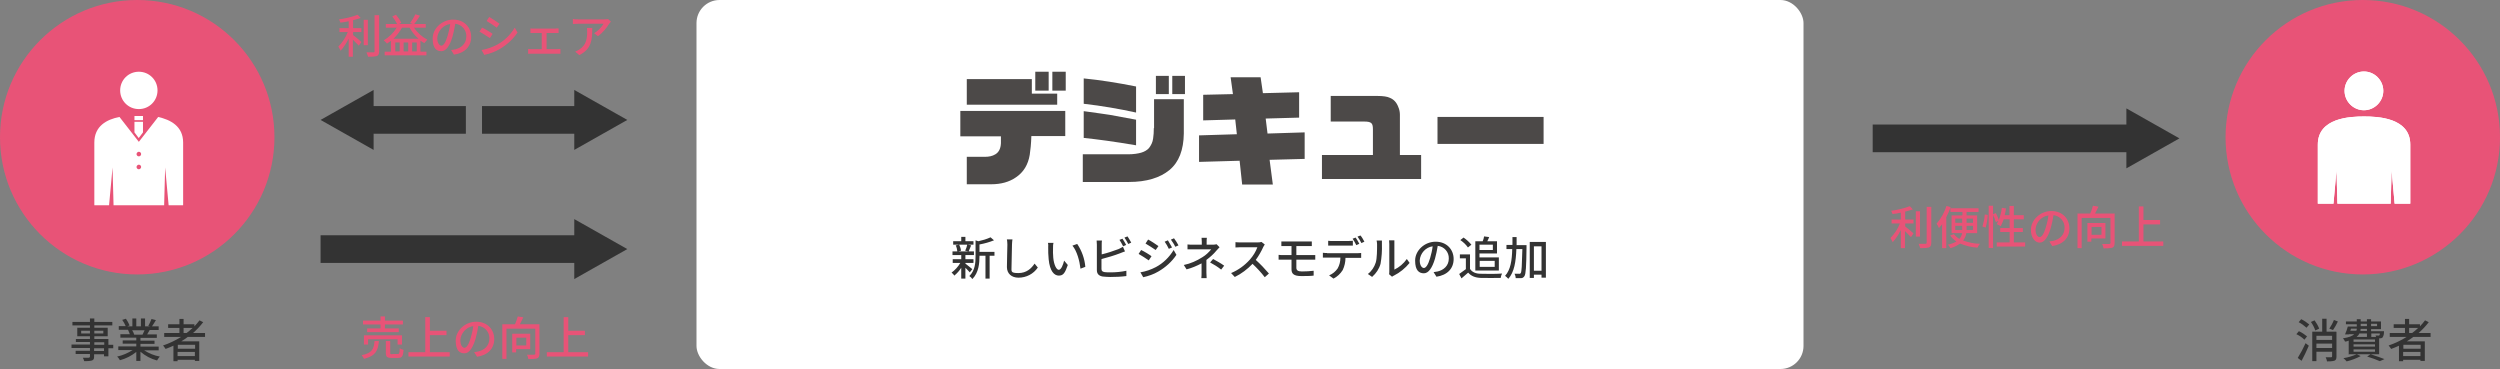 <?xml version="1.0" encoding="UTF-8"?>
<svg xmlns="http://www.w3.org/2000/svg" version="1.1" xmlns:xlink="http://www.w3.org/1999/xlink" viewBox="0 0 1084 160">
  <rect x="0" y="0" width="1084" height="160" fill="#808080" stroke="none"/>
  <defs>
    <style>
      .cls-1 {
        fill: #4c4948;
      }

      .cls-2 {
        fill: #e85377;
      }

      .cls-3 {
        fill: #fff;
      }

      .cls-4 {
        fill: none;
      }

      .cls-5 {
        fill: #333;
      }

      .cls-6 {
        clip-path: url(#clippath);
      }
    </style>
    <clipPath id="clippath">
      <rect class="cls-4" x="40" y="31" width="40" height="58"/>
    </clipPath>
  </defs>
  <!-- Generator: Adobe Illustrator 28.6.0, SVG Export Plug-In . SVG Version: 1.2.0 Build 709)  -->
  <g>
    <g id="_レイヤー_1" data-name="レイヤー_1">
      <g>
        <rect class="cls-3" x="302" width="480" height="160" rx="10" ry="10"/>
        <g>
          <path class="cls-5" d="M419.4,106.1c-.2.9-.5,1.8-.9,2.6l1.4.3h-4.4l1.2-.3c-.1-.9-.4-1.8-.8-2.6h3.6ZM421.6,116.7c-.5-.4-2.3-1.9-3-2.4v-.3h3.5v-1.6h-3.5v-1.8h3.7v-1.6h-2.3c.3-.7.7-1.7,1.1-2.6l-1.4-.3h2.4v-1.5h-3.5v-1.9h-1.8v1.9h-3.5v1.5h2.5l-1.4.3c.4.8.6,1.7.7,2.6h-2.1v1.6h3.8v1.8h-3.7v1.6h3.3c-1,1.7-2.3,3.1-3.8,4.2.5.4.9.8,1.2,1.3,1.2-1,2.2-2.1,3-3.4v4.7h1.8v-4.7c.7.7,1.5,1.5,1.9,2l1.1-1.4ZM431.2,109.2h-6.5v-3.2c2.2-.4,4.3-1,6.3-1.8l-1.5-1.3c-1.7.8-3.5,1.3-5.3,1.7l-1.2-.4v6.9c0,2.8-.2,6.2-2.7,8.6.5.3,1,.8,1.3,1.3,2.8-2.8,3.1-6.9,3.1-9.9v-.2h2.6v9.9h1.8v-9.9h2.1v-1.7ZM436.6,103.7c.1.8.2,1.5.2,2.3,0,1.9-.2,7-.2,9.8s2,4.6,5,4.6c3.4,0,6.5-1.6,8.4-4.4l-1.4-1.7c-1.4,2.1-3.5,4.1-7,4.1s-3-.7-3-2.8.2-7.3.2-9.5c0-.8.1-1.5.2-2.3h-2.5ZM456.8,105.3h-2.4c.1.6.2,1.2.1,1.8,0,1.8,0,3.5.2,5.3.5,5.2,2.4,7.1,4.4,7.1s2.7-1.2,3.9-4.6l-1.6-1.9c-.4,1.8-1.3,4-2.3,4s-2.1-2.1-2.4-5.2c-.1-1.5-.2-3-.1-4.5,0-.7,0-1.4.2-2.1ZM467,105.8l-2,.7c2,2.4,3.1,6.6,3.5,10l2.1-.8c-.3-3.5-1.5-6.9-3.5-9.9ZM488.3,106.2c-.5-.9-1-1.9-1.6-2.7l-1.3.5c.6.9,1.1,1.8,1.6,2.8l1.3-.6ZM477.7,112.3c2.7-.7,5.4-1.5,8-2.5.6-.2,1.4-.6,2.1-.8l-.9-2c-.6.4-1.3.7-1.9,1-2.4.9-4.8,1.7-7.3,2.3v-4.2c0-.6,0-1.2.1-1.8h-2.3c0,.6.1,1.2.1,1.8v11c0,1.7.9,2.5,2.5,2.8,1.1.1,2.2.2,3.3.2,2.3,0,4.7-.1,7-.4v-2.3c-2.3.5-4.6.7-6.9.7-.8,0-1.7,0-2.5-.1-.9-.2-1.4-.4-1.4-1.4v-4.1ZM487.6,103.1c.6.9,1.2,1.8,1.6,2.7l1.3-.6c-.5-.9-1-1.8-1.6-2.7l-1.3.5ZM506.4,104.2l-1.4.6c.7,1,1.3,2,1.8,3.1l1.4-.6c-.6-1.1-1.2-2.1-1.8-3.1ZM509.1,103.3l-1.4.6c.7,1,1.4,2,1.9,3.1l1.4-.6c-.6-1.1-1.2-2.1-1.9-3ZM497.8,103.9l-1.1,1.7c1.2.7,3.4,2.1,4.4,2.8l1.2-1.7c-1-.7-3.2-2.2-4.4-2.8ZM494.5,118.1l1.2,2.1c2.3-.5,4.6-1.3,6.6-2.5,3.1-1.8,5.8-4.2,7.8-7.2l-1.2-2.1c-1.9,3.1-4.5,5.7-7.7,7.4-2.1,1.1-4.4,1.9-6.8,2.3ZM494.8,108.4l-1.1,1.7c1.5.9,3,1.8,4.4,2.8l1.2-1.8c-.9-.7-3.2-2.1-4.5-2.7ZM523.1,112.7c1.6-1.2,3.1-2.5,4.4-4.1.4-.4.9-1,1.3-1.4l-1.3-1.3c-.5.1-.9.2-1.4.2h-2.9v-1.2c0-.6,0-1.2.1-1.8h-2.3c0,.6.1,1.2.1,1.8v1.2h-3.7c-.7,0-1.8,0-2.5-.1v2.1c.6,0,1.8,0,2.5,0h7.8c-1.1,1.3-2.3,2.5-3.8,3.4-2.5,1.6-5.2,2.8-8.1,3.4l1.2,1.9c2.3-.6,4.4-1.5,6.5-2.6,0,1.3,0,2.9,0,4,0,.8,0,1.6-.1,2.4h2.3c0-.6-.1-1.6-.1-2.4v-5.2ZM524.7,113.8c1.7.9,3.3,1.9,4.8,3.1l1.3-1.7c-1.5-1.1-3.2-2-4.8-2.9l-1.3,1.5ZM547,104.9c-.6.2-1.2.2-1.7.2h-7.4c-.7,0-1.5,0-2.2-.1v2.3c.3,0,1.4-.1,2.2-.1h7.3c-.7,1.9-1.8,3.7-3.2,5.3-2.3,2.6-5.1,4.6-8.2,5.9l1.6,1.7c2.9-1.4,5.5-3.4,7.7-5.7,1.9,1.8,3.7,3.7,5.3,5.8l1.8-1.6c-1.8-2.1-3.7-4.1-5.7-5.9,1.3-1.8,2.4-3.7,3.3-5.7.2-.4.4-.7.6-1l-1.3-1ZM562,112.6h6.5c.4,0,1.2,0,1.8,0v-2c-.5,0-1.4,0-1.8,0h-6.4v-3.9h5c.7,0,1.2,0,1.7,0v-2c-.6,0-1.1,0-1.7,0h-9.6c-.7,0-1.3,0-1.9,0v2c.6,0,1.2,0,1.9,0h2.5v3.9h-3.6c-.6,0-1.5,0-2-.1v2.1c.6,0,1.5,0,2,0h3.6v4.2c0,1.8.9,2.9,4.2,2.9,1.9,0,4,0,5.4-.2v-2.1c-1.6.2-3.3.3-5.1.3-1.7,0-2.4-.5-2.4-1.6v-3.6ZM589.4,105.7c-.5-.9-1-1.9-1.6-2.7l-1.3.5c.6.9,1.1,1.8,1.6,2.8l1.3-.6ZM584.6,106.5c.6,0,1.4,0,2,0v-2.1c-.7,0-1.3.1-2,.1h-6.8c-.6,0-1.3,0-1.9-.1v2.1c.5,0,1.3,0,2,0h6.7ZM575.4,109.7c-.6,0-1.2,0-1.8-.1v2.1c.6,0,1.2,0,1.8,0h5.8c0,1.7-.4,3.3-1.2,4.7-.9,1.3-2.2,2.4-3.7,3l1.9,1.4c1.6-.8,3-2.1,4-3.7.8-1.7,1.2-3.5,1.2-5.3h5.1c.5,0,1.2,0,1.7,0v-2.1c-.6,0-1.1.1-1.7.1h-13.1ZM588.7,102.7c.6.9,1.2,1.8,1.6,2.7l1.3-.6c-.5-.9-1-1.9-1.7-2.7l-1.3.5ZM595,120c1.7-1.5,3-3.4,3.6-5.6.5-2.8.7-5.7.6-8.5,0-.5,0-1.1,0-1.6h-2.3c.1.5.2,1.1.2,1.6,0,2.3,0,6.2-.6,8-.6,1.9-1.8,3.7-3.4,4.9l1.9,1.3ZM603.6,120c.2-.2.5-.4.8-.5,2.6-1.3,4.9-3.2,6.8-5.5l-1.2-1.7c-1.4,2-3.3,3.6-5.4,4.6v-11.1c0-.5,0-1.1,0-1.6h-2.3c0,.5.1,1.1.1,1.6v11.8c0,.4,0,.8-.1,1.3l1.3,1.1ZM617.4,116.2c-.8,0-1.8-1-1.8-3.3.2-3.1,2.6-5.7,5.6-6.1-.2,1.7-.6,3.4-1.1,5.1-.9,3.1-1.9,4.3-2.7,4.3ZM622.8,120c4.8-.7,7.5-3.6,7.5-7.7s-3-7.5-7.8-7.5-8.9,3.8-8.9,8.2,1.8,5.5,3.8,5.5,3.6-2.3,4.8-6.3c.5-1.8.9-3.7,1.2-5.6,2.8.3,4.9,2.7,4.8,5.5,0,3.2-2.3,5-4.8,5.6-.6.1-1.2.2-1.8.3l1.2,1.9ZM647.3,106.1v2.3h-5.8v-2.3h5.8ZM648.1,113.1v2.6h-6.5v-2.6h6.5ZM639.7,117.3h10.2v-5.7h-8.4v-1.7h7.6v-5.3h-4.2c.3-.5.5-1.1.8-1.8l-2.2-.3c-.1.7-.3,1.4-.6,2.1h-3.2v12.7ZM638,106.1c-1-1.2-2.1-2.2-3.4-3.1l-1.4,1.1c1.3.9,2.4,1.9,3.3,3.2l1.5-1.2ZM637.4,110.3h-4.4v1.7h2.6v4.7c-.9.7-1.9,1.4-2.9,2.1l1,1.9c1-.9,2-1.7,2.9-2.5,1.3,1.5,3,2.2,5.5,2.3,2.3.1,6.3,0,8.6,0,.1-.7.3-1.3.6-1.9-2.5.2-6.9.2-9.2.1-2.2,0-3.8-.7-4.7-2.1v-6.3ZM657.6,106.2c0-1.1,0-2.2,0-3.4h-1.8c0,1.2,0,2.3,0,3.4h-2.6v1.8h2.5c-.1,4.8-.7,9-3.1,11.6.5.4,1,.8,1.4,1.3,2.6-2.9,3.3-7.5,3.5-12.9h2.6c-.2,7.2-.3,9.8-.7,10.4-.1.2-.4.4-.7.3-.3,0-1.1,0-2,0,.3.6.5,1.2.5,1.9.8,0,1.6,0,2.4,0,.6,0,1.1-.4,1.4-.9.6-.9.8-3.9.9-12.5,0-.2,0-.9,0-.9h-4.4ZM665.1,117.4v-10.6h3.3v10.6h-3.3ZM663.3,104.9v15.6h1.8v-1.4h3.3v1.3h1.9v-15.5h-6.9Z"/>
          <g>
            <g>
              <path class="cls-2" d="M425.2,61.3h-6.7c-3.6,0-6.5,2.9-6.5,6.5v6.7c0,3.6,2.9,6.5,6.5,6.5h6.7c3.6,0,6.5-2.9,6.5-6.5v-6.7c0-3.6-2.9-6.5-6.5-6.5Z"/>
              <path class="cls-2" d="M474.7,57.4c0-14.2-10.4-23-23.3-23.3h0s-5.7,0-5.7,0c-3.6,0-6.5,2.9-6.5,6.5v6.6c0,3.6,2.9,6.5,6.5,6.5h7.7c2.1,0,3.8,1.7,3.8,3.8s-1.7,3.8-3.8,3.8h-7.8c-3.5,0-6.4,2.9-6.4,6.5v6.5c0,3.6,2.9,6.5,6.5,6.5h6.7c12.4-.7,22.3-9.5,22.3-23.3Z"/>
              <path class="cls-2" d="M425.2,34h-6.7c-3.6,0-6.5,2.9-6.5,6.5v6.7c0,3.6,2.9,6.5,6.5,6.5h6.7c3.6,0,6.5-2.9,6.5-6.5v-6.7c0-3.6-2.9-6.5-6.5-6.5Z"/>
            </g>
            <g>
              <path class="cls-5" d="M511.7,40.5c0-1-.8-1.8-1.8-1.8h-15.4c-1,0-1.8.8-1.8,1.8v4.1c0,1,.8,1.8,1.8,1.8h15.4c1,0,1.8-.8,1.8-1.8v-4.1Z"/>
              <path class="cls-5" d="M552.2,40.5c0-1-.8-1.8-1.8-1.8h-12.4c-1,0-1.8.8-1.8,1.8v4.1c0,1,.8,1.8,1.8,1.8h12.4c1,0,1.8-.8,1.8-1.8v-4.1Z"/>
              <path class="cls-5" d="M552.2,52.7c0-1-.8-1.8-1.8-1.8h-12.4c-1,0-1.8.8-1.8,1.8v4.1c0,1,.8,1.8,1.8,1.8,0,0,0,0,0,0h12.4c1,0,1.8-.8,1.8-1.8h0s0-4.1,0-4.1Z"/>
              <path class="cls-5" d="M622,59.6c0,1,.8,1.8,1.8,1.8h15.7c1,0,1.8-.8,1.8-1.8v-4.1c0-1-.8-1.8-1.8-1.8h-15.7c-1,0-1.8.8-1.8,1.8v4.1Z"/>
              <path class="cls-5" d="M559.8,64.2c0,1.1-.6,2.1-1.6,2.6l-7.7,4.2c-.8.4-1.1,1.3-.7,2.1,0,0,0,.1.1.2l2.4,3.4c.6.8,1.7,1,2.6.5l10.9-6.5c.9-.6,1.5-1.6,1.5-2.7v-15.8c0-1-.8-1.8-1.8-1.8h-4.1c-1,0-1.8.8-1.8,1.8v11.8h0Z"/>
              <path class="cls-5" d="M610.1,40.4c0-1-.8-1.8-1.8-1.8h-4.1c-1,0-1.8.8-1.8,1.8v3.9c0,1-.8,1.8-1.8,1.8h-6.6c-1,0-1.8-.8-1.8-1.8v-3.9c0-1-.8-1.8-1.8-1.8h-4.1c-1,0-1.8.8-1.8,1.8v3.9c0,1-.8,1.8-1.8,1.8h-2.8c-1,0-1.8.8-1.8,1.8v4.1c0,1,.8,1.8,1.8,1.8h2.8c1,0,1.8.8,1.8,1.8v5.2c0,1,.8,1.8,1.8,1.8h4.1c1,0,1.8-.8,1.8-1.8v-5.2c0-1,.8-1.8,1.8-1.8h6.6c1,0,1.8.8,1.8,1.8v8.7c0,1.1-.6,2.1-1.6,2.6l-7.7,4.2c-.8.4-1.1,1.3-.6,2.1,0,0,0,.1.1.2l2.4,3.4c.6.8,1.7,1,2.6.5l10.9-6.5c.9-.6,1.5-1.6,1.5-2.7v-12.6c0-1,.8-1.8,1.8-1.8h3.4c1,0,1.8-.8,1.8-1.8v-4.1c0-1-.8-1.8-1.8-1.8h-3.4c-1,0-1.8-.8-1.8-1.8v-3.9Z"/>
              <path class="cls-5" d="M665.2,38.7c-1,0-1.8,0-1.8,0s0,0,0,0h-11.8c-1,0-1.8,0-1.8,0s-.8,0-1.8,0h-4.5c-1,0-1.8.8-1.8,1.8v4.1c0,1,.8,1.8,1.8,1.8h15.7c1,0,2.4,0,3.2,0,.9.1,1.5.9,1.4,1.8v15.9c0,1.1-.6,2.1-1.6,2.6l-7.7,4.2c-.8.4-1,1.3-.6,2.1,0,0,0,.1.1.2l2.4,3.4c.6.8,1.7,1,2.6.5l10.9-6.5c.9-.6,1.5-1.6,1.5-2.7v-27.7c0-1-.8-1.8-1.8-1.8,0,0,0,0,0,0h-4.6Z"/>
              <path class="cls-5" d="M488.6,56.8c0,1,.8,1.8,1.8,1.8h10c1,0,1.8.8,1.8,1.8v3.9c0,1.1-.6,2-1.5,2.6l-7.7,4.2c-.8.4-1.1,1.3-.7,2.1,0,0,0,.1.1.2l2.4,3.4c.6.8,1.7,1,2.6.5l10.9-6.5c.9-.6,1.5-1.6,1.5-2.7v-7.8c0-1,.8-1.8,1.8-1.8h8.6c1,0,1.8-.8,1.8-1.8v-4.1c0-1-.8-1.8-1.8-1.8h-29.9c-1,0-1.8.8-1.8,1.8v4.1Z"/>
              <path class="cls-5" d="M519,40.5c0-1-.8-1.8-1.8-1.8h-1c-1,0-1.8.8-1.8,1.8v4.1c0,1,.8,1.8,1.8,1.8h1c1,0,1.8-.8,1.8-1.8v-4.1Z"/>
              <path class="cls-5" d="M522.2,44.6c0,1,.8,1.8,1.8,1.8,0,0,0,0,0,0h1c1,0,1.8-.8,1.8-1.8h0v-4.1c0-1-.8-1.8-1.8-1.8h-1c-1,0-1.8.8-1.8,1.8v4.1Z"/>
              <path class="cls-5" d="M560.3,40.5c0-1-.8-1.8-1.8-1.8h-1c-1,0-1.8.8-1.8,1.8v4.1c0,1,.8,1.8,1.8,1.8h1c1,0,1.8-.8,1.8-1.8v-4.1Z"/>
              <path class="cls-5" d="M563.5,44.6c0,1,.8,1.8,1.8,1.8h1c1,0,1.8-.8,1.8-1.8v-4.1c0-1-.8-1.8-1.8-1.8h-1c-1,0-1.8.8-1.8,1.8v4.1Z"/>
            </g>
          </g>
        </g>
        <g>
          <path class="cls-5" d="M922,66h-110v-12h110v-7l23,13-23,13v-7Z"/>
          <path class="cls-2" d="M825.9,91.8c1.2-.3,2.3-.6,3.5-1l-1.3-1.4c-2.6,1-5.4,1.6-8.1,2,.3.5.4.9.6,1.4,1.2-.1,2.4-.3,3.6-.6v3h-4v1.7h3.6c-.9,2.3-2.3,4.5-4.1,6.3.4.6.7,1.2,1,1.8,1.4-1.6,2.6-3.4,3.5-5.3v7.9h1.8v-7.4c.9.9,2,2,2.6,2.6l1.1-1.6c-.5-.5-2.6-2.3-3.6-3v-1.3h3.6v-1.7h-3.6v-3.4ZM832.5,91.6h-1.8v11h1.8v-11ZM835.4,89.6v15.6c0,.4-.1.5-.5.5-.4,0-1.7,0-3,0,.3.6.5,1.3.7,1.9,1.3,0,2.5,0,3.8-.3.7-.3,1-.9,1-2v-15.6h-1.9ZM844,89.3c-.9,2.8-2.4,5.5-4.3,7.7.4.6.8,1.2,1,1.9.5-.6,1-1.1,1.4-1.7v10.4h1.8v-13.4c.7-1.4,1.4-2.9,1.9-4.4l-1.8-.5ZM847.8,99.7v-1.8h3v.9c0,.3,0,.6,0,.9h-3ZM847.8,94.8h3v1.8h-3v-1.8ZM855.5,94.8v1.8h-2.8v-1.8h2.8ZM855.5,99.7h-2.8c0-.3,0-.6,0-.9v-.9h2.8v1.8ZM857.3,101.1v-7.7h-4.6v-1.5h5.2v-1.6h-12.2v1.6h5.2v1.5h-4.7v7.7h4.6c-.2.9-.6,1.8-1.2,2.5-.9-.5-1.7-1.2-2.4-2.1l-1.6.6c.7,1,1.6,1.9,2.7,2.6-1.2.7-2.4,1.1-3.7,1.4.5.4.8,1,1.1,1.5,1.5-.4,2.9-1.1,4.2-2,2.4,1,4.9,1.6,7.5,1.8.3-.6.7-1.2,1.1-1.7-2.5,0-5-.6-7.3-1.4.7-.9,1.2-2,1.4-3.2h4.8ZM861,98.6c.5-1.8.8-3.6.9-5.4l-1.3-.2c-.1,1.8-.5,3.5-1,5.2l1.4.5ZM873.2,105.1v-4.5h3.9v-1.7h-3.9v-3.8h4.3v-1.8h-4.3v-4h-1.9v4h-2.1c.3-1,.5-1.9.6-2.9l-1.8-.3c-.2,1.8-.7,3.6-1.3,5.3-.3-1-.8-2-1.3-3l-1.2.5v-3.7h-1.9v18.3h1.9v-14.3c.5,1,.9,2.1,1.2,3.1l1.1-.5c-.2.5-.5.9-.7,1.4.6.2,1.1.5,1.7.9.5-.9.9-1.9,1.3-3h2.6v3.8h-4.1v1.7h4.1v4.5h-5.6v1.8h12.3v-1.8h-4.8ZM884.4,102.8c-.8,0-1.8-1-1.8-3.3.2-3.1,2.6-5.7,5.6-6.1-.2,1.7-.6,3.4-1.1,5.1-.9,3.1-1.9,4.3-2.7,4.3ZM889.8,106.7c4.8-.7,7.5-3.6,7.5-7.7s-3-7.5-7.8-7.5-8.9,3.8-8.9,8.2c0,3.3,1.8,5.5,3.8,5.5s3.6-2.3,4.8-6.3c.5-1.8.9-3.7,1.2-5.6,2.8.3,4.9,2.7,4.8,5.5,0,3.2-2.3,5-4.8,5.6-.6.1-1.2.2-1.8.3l1.2,1.9ZM911.2,98.4v3.4h-4.3v-3.4h4.3ZM912.9,103.4v-6.7h-7.8v8.1h1.7v-1.4h6.1ZM917.1,92.6h-8.7c.5-.9,1-2,1.5-3l-2.4-.4c-.3,1.2-.7,2.3-1.2,3.4h-5.5v15h1.8v-13.1h12.5v10.8c0,.3-.1.4-.5.5-.4,0-1.8,0-3.1,0,.3.6.5,1.2.6,1.9,1.3,0,2.6,0,3.8-.3.7-.3,1-.9,1-2v-12.7ZM929.4,104.7v-7.4h7.2v-1.9h-7.2v-5.9h-2v15.2h-7.3v1.9h17.9v-1.9h-8.6Z"/>
        </g>
        <g>
          <path class="cls-2" d="M152.9,8.8c1.2-.3,2.3-.6,3.5-1l-1.3-1.4c-2.6,1-5.4,1.6-8.1,2,.3.5.4.9.6,1.4,1.2-.1,2.4-.3,3.6-.6v3h-4v1.7h3.6c-.9,2.3-2.3,4.5-4.1,6.3.4.6.7,1.2,1,1.8,1.4-1.6,2.6-3.4,3.5-5.3v7.9h1.8v-7.4c.9.9,2,2,2.6,2.6l1.1-1.6c-.5-.5-2.6-2.3-3.6-3v-1.3h3.6v-1.7h-3.6v-3.4ZM159.5,8.6h-1.8v11h1.8v-11ZM162.4,6.6v15.6c0,.4-.1.5-.5.5-.4,0-1.7,0-3,0,.3.6.5,1.3.7,1.9,1.3,0,2.5,0,3.8-.3.7-.3,1-.9,1-2V6.6h-1.9ZM170.6,16.8c1.5-1.4,2.7-3,3.7-4.8h3.3c1,1.8,2.3,3.5,3.9,4.8h-10.9ZM178.7,22.3v-3.9h2v3.9h-2ZM173.3,22.3h-1.9v-3.9h1.9v3.9ZM177,22.3h-2v-3.9h2v3.9ZM184.6,12v-1.6h-5c.9-1.1,1.7-2.3,2.5-3.6l-2-.6c-.6,1.3-1.4,2.6-2.3,3.8l1.1.4h-5.9l1-.5c-.6-1.3-1.4-2.4-2.3-3.5l-1.6.7c.8,1,1.5,2.2,2.1,3.3h-4.9v1.6h4.7c-1.4,2.3-3.3,4.1-5.6,5.5.5.4,1,.9,1.4,1.4.6-.4,1.1-.8,1.7-1.2v4.7h-2.7v1.6h18.1v-1.6h-2.6v-4.8c.5.4,1.1.8,1.7,1.1.4-.5.8-1,1.3-1.5-2.3-1.2-4.3-3-5.8-5.2h5ZM191.4,19.8c-.8,0-1.8-1-1.8-3.3.2-3.1,2.6-5.7,5.6-6.1-.2,1.7-.6,3.4-1.1,5.1-.9,3.1-1.9,4.3-2.7,4.3ZM196.8,23.7c4.8-.7,7.5-3.6,7.5-7.7s-3-7.5-7.8-7.5-8.9,3.8-8.9,8.2,1.8,5.5,3.8,5.5,3.6-2.3,4.8-6.3c.5-1.8.9-3.7,1.2-5.6,2.8.3,4.9,2.7,4.8,5.5,0,3.2-2.3,5-4.8,5.6-.6.1-1.2.2-1.8.3l1.2,1.9ZM212.1,7.4l-1.1,1.7c1.2.7,3.4,2.1,4.4,2.9l1.2-1.7c-.9-.7-3.2-2.2-4.4-2.9ZM208.8,21.7l1.2,2.1c2.3-.5,4.6-1.3,6.6-2.5,3.1-1.8,5.8-4.2,7.8-7.2l-1.2-2.1c-1.9,3.1-4.5,5.7-7.7,7.4-2.1,1.1-4.4,1.9-6.8,2.3ZM209,12l-1.1,1.7c1.5.9,3,1.8,4.5,2.8l1.2-1.8c-.9-.7-3.2-2.1-4.5-2.7ZM237,21.3v-7h3.7c.5,0,1,0,1.5,0v-2c-.5,0-1,0-1.5.1h-9.2c-.5,0-1,0-1.5-.1v2c.4,0,1.1,0,1.5,0h3.4v7h-4.4c-.5,0-1,0-1.5-.1v2.1c.5,0,1.1,0,1.5,0h11.1c.3,0,1,0,1.4,0v-2.1c-.5,0-.9.1-1.4.1h-4.6ZM254.5,12.1c0,.5.1,1.1.1,1.6,0,3.3-.5,5.8-3.3,7.7-.6.4-1.2.7-1.9,1l1.8,1.5c5.3-2.7,5.6-6.5,5.6-11.8h-2.3ZM263.6,8.3c-.6,0-1.1.1-1.7.1h-11.2c-.8,0-1.6,0-2.3-.2v2.2c.9,0,1.6-.1,2.3-.1h11c-1,1.7-2.4,3.1-4.1,4.1l1.7,1.3c2-1.5,3.6-3.4,4.9-5.5.2-.2.5-.6.7-.8l-1.3-1.2Z"/>
          <g>
            <path class="cls-5" d="M139,52l23-13v26l-23-13ZM162,58v-12h40v12h-40Z"/>
            <path class="cls-5" d="M272,52l-23-13v26l23-13ZM249,58v-12h-40v12h40Z"/>
          </g>
        </g>
        <g>
          <path class="cls-2" d="M165,142.4h-5.8v1.6h13.7v-1.6h-6v-1.7h7.8v-1.7h-7.8v-1.8h-1.9v1.8h-7.6v1.7h7.6v1.7ZM174.3,149.4v-4h-16.5v4h1.8v-2.3h12.8v2.3h1.9ZM162.4,147.9c-.3,3.3-.9,5.2-5.6,6.1.4.5.8,1,1,1.6,5.2-1.3,6.1-3.7,6.5-7.7h-1.9ZM170.1,153.6c-.8,0-.9,0-.9-.7v-5h-1.9v5c0,1.8.5,2.3,2.5,2.3h2.8c1.7,0,2.2-.7,2.4-3.5-.6-.1-1.2-.4-1.7-.7,0,2.2-.2,2.5-.9,2.5h-2.3ZM186.4,152.7v-7.4h7.2v-1.9h-7.2v-5.9h-2v15.2h-7.3v1.9h17.9v-1.9h-8.6ZM201.4,150.8c-.8,0-1.8-1-1.8-3.3.2-3.1,2.6-5.7,5.6-6.1-.2,1.7-.6,3.4-1.1,5.1-.9,3.1-1.9,4.3-2.7,4.3ZM206.8,154.7c4.8-.7,7.5-3.6,7.5-7.7s-3-7.5-7.8-7.5-8.9,3.8-8.9,8.2,1.8,5.5,3.8,5.5c2,0,3.6-2.3,4.8-6.3.5-1.8.9-3.7,1.2-5.6,2.8.3,4.9,2.7,4.8,5.5,0,3.2-2.3,5-4.8,5.6-.6.1-1.2.2-1.8.3l1.2,1.9ZM228.2,146.4v3.4h-4.3v-3.4h4.3ZM229.9,151.4v-6.7h-7.8v8.1h1.7v-1.4h6.1ZM234.1,140.6h-8.7c.5-.9,1-2,1.5-3l-2.4-.4c-.3,1.2-.7,2.3-1.2,3.4h-5.5v15h1.8v-13.1h12.5v10.8c0,.3-.1.4-.5.5-.4,0-1.8,0-3.1,0,.3.6.5,1.2.6,1.9,1.3,0,2.6,0,3.8-.3.7-.3,1-.9,1-2v-12.7ZM246.4,152.7v-7.4h7.2v-1.9h-7.2v-5.9h-2v15.2h-7.3v1.9h17.9v-1.9h-8.6Z"/>
          <path class="cls-5" d="M249,114h-110v-12h110v-7l23,13-23,13v-7Z"/>
        </g>
        <g>
          <path class="cls-5" d="M1012,138.7c-.5,1.3-1.2,2.6-2,3.8l1.6.6c.8-1.2,1.5-2.4,2.1-3.7l-1.8-.7ZM998,156.4c1-1.9,2.2-4.3,3.1-6.5l-1.4-1.1c-1,2.2-2.1,4.3-3.4,6.4l1.6,1.2ZM1000.4,145.9c-1.1-.9-2.3-1.7-3.6-2.3l-1.1,1.3c1.3.6,2.5,1.4,3.5,2.4l1.1-1.4ZM996.7,139.7c1.2.6,2.4,1.5,3.4,2.4l1.2-1.4c-1.1-.9-2.2-1.7-3.5-2.3l-1.1,1.3ZM1005.6,142.5c-.5-1.3-1.2-2.5-2-3.6l-1.6.7c.8,1.1,1.5,2.4,1.9,3.7l1.7-.8ZM1004.4,150.9v-1.9h6.8v1.9h-6.8ZM1011.2,145.6v1.8h-6.8v-1.8h6.8ZM1013,143.8h-4.2v-5.6h-1.9v5.6h-4.3v12.8h1.8v-4.1h6.8v2c0,.3-.1.4-.4.4s-1.4,0-2.4,0c.3.6.5,1.2.6,1.8,1.1,0,2.1,0,3.2-.3.7-.3.9-.8.9-1.8v-10.6ZM1019.4,142.5h2.5c0,.3,0,.6-.2.9h-2.6l.3-.9ZM1023.6,140.4h2.7v1h-2.7v-1ZM1030.7,140.4v1h-2.6v-1h2.6ZM1026.3,143.5h-2.8c0-.3,0-.6.1-.9h2.7v.9ZM1031.9,144.6c0,.3,0,.5-.2.8-.1.1-.3.2-.4.1-.2,0-.7,0-1.3,0,.1.2.2.4.3.6h-2.1v-1.5h3.8ZM1029.8,148.2h-9.3v-1h9.3v1ZM1029.8,150.3h-9.3v-1h9.3v1ZM1029.8,152.5h-9.3v-1h9.3v1ZM1026.3,144.6v1.5h-4.5c.5-.4,1-.9,1.2-1.5h3.2ZM1018.6,153.6h13v-6.9c.2,0,.3,0,.4,0,.4,0,.8-.1,1.1-.4.4-.7.6-1.4.6-2.2,0-.2,0-.5,0-.5h-5.6v-.9h4.3v-3.3h-4.3v-1h-1.8v1h-2.7v-1h-1.7v1h-4.7v1.2h4.7v1h-3.9c-.3,1.2-.7,2.3-1.2,3.4h1.7c0,.1,0-.1,0-.1h2.3c-.8.8-2.3,1.4-4.9,1.8.4.4.7.9.9,1.4.6,0,1.1-.2,1.6-.4v6.1ZM1021.9,153.6c-1.9.8-3.8,1.4-5.8,1.7.5.4,1,.9,1.4,1.4,2.1-.5,4.2-1.3,6.1-2.3l-1.7-.8ZM1026.4,154.6c1.9.6,3.7,1.2,5.5,2l2-.9c-1.4-.6-3.9-1.4-6-2.1l-1.5,1ZM1044.6,144.4v-2.2h3.9c-.8.8-1.7,1.5-2.6,2.2h-1.3ZM1049.6,151.2h-7.5v-1.7h7.5v1.7ZM1042,154.4v-1.8h7.5v1.8h-7.5ZM1053.9,146.1v-1.7h-5.2c1.6-1.4,3.1-3,4.4-4.7l-1.6-.8c-.7.9-1.4,1.8-2.2,2.6v-.9h-4.7v-2.3h-1.8v2.3h-4.9v1.6h4.9v2.2h-6.6v1.7h7.3c-2.4,1.5-5.1,2.8-7.8,3.7.4.5.8,1,1.1,1.5,1.1-.4,2.3-.9,3.4-1.4v6.7h1.8v-.6h7.5v.5h1.9v-8.5h-7.8c1-.6,1.9-1.2,2.8-1.9h7.3Z"/>
          <circle class="cls-2" cx="1024.5" cy="59.5" r="59.5"/>
          <g>
            <g>
              <path class="cls-3" d="M1025,47.8c4.6,0,8.4-3.8,8.4-8.4s-3.8-8.4-8.4-8.4-8.4,3.8-8.4,8.4h0c0,4.6,3.8,8.4,8.4,8.4Z"/>
              <path class="cls-3" d="M1025,50.5c-6,0-20,.6-20,12.2v25.6h6.8l1.3-14.4.4,14.4h23.1l.4-14.4,1.3,14.4h6.8v-25.6c0-11.6-14-12.2-20-12.2Z"/>
            </g>
            <path class="cls-3" d="M1025,47.8c4.6,0,8.4-3.8,8.4-8.4s-3.8-8.4-8.4-8.4-8.4,3.8-8.4,8.4h0c0,4.6,3.8,8.4,8.4,8.4Z"/>
            <path class="cls-3" d="M1025,50.5c-6,0-20,.6-20,12.2v25.6h6.8l1.3-14.4.4,14.4h23.1l.4-14.4,1.3,14.4h6.8v-25.6c0-11.6-14-12.2-20-12.2Z"/>
          </g>
        </g>
        <g>
          <path class="cls-5" d="M45.1,152.2h-4.3v-1.2h4.3v1.2ZM40.9,148.4h4.3v1.1h-4.3v-1.1ZM35.2,144.6v-1.2h3.8v1.2h-3.8ZM44.8,143.4v1.2h-3.9v-1.2h3.9ZM49.1,149.5h-2.1v-2.5h-6.1v-1.2h5.8v-3.7h-5.8v-1h7.8v-1.5h-7.8v-1.5h-1.9v1.5h-7.6v1.5h7.6v1h-5.5v3.7h5.5v1.2h-6.1v1.3h6.1v1.1h-8v1.5h8v1.2h-6.2v1.4h6.2v1.1c0,.3-.1.4-.5.5-.3,0-1.5,0-2.6,0,.3.5.5,1,.6,1.5,1.1,0,2.3,0,3.4-.3.7-.3.9-.7.9-1.7v-1h4.3v.9h1.9v-3.5h2.1v-1.5ZM62.7,143.2c-.3.6-.6,1.3-.9,1.9h-4.2.6c-.2-.7-.5-1.3-.9-1.9h5.4ZM68.8,151.9v-1.6h-7.9v-1.2h6.1v-1.4h-6.1v-1.2h7.1v-1.5h-4.2c.3-.6.7-1.2,1.1-1.9h3.9v-1.6h-2.9c.6-.9,1.2-1.8,1.7-2.7l-1.9-.5c-.4,1-.8,2-1.4,3l.8.2h-2.2v-3.4h-1.8v3.4h-2v-3.4h-1.7v3.4h-2.2l1-.4c-.4-1-1-2-1.6-2.9l-1.6.5c.6.8,1.1,1.8,1.5,2.7h-3v1.6h4.5-.5c.3.7.6,1.3.8,1.9h-4.1v1.5h6.9v1.2h-5.9v1.4h5.9v1.2h-7.8v1.6h6.2c-2.1,1.3-4.3,2.3-6.7,2.8.5.5.9,1,1.2,1.6,2.6-.7,5-1.9,7.1-3.6v3.9h1.8v-4c2.1,1.8,4.5,3.1,7.2,3.8.3-.6.8-1.2,1.2-1.7-2.4-.4-4.7-1.4-6.8-2.7h6.3ZM79.6,144.4v-2.2h3.9c-.8.8-1.7,1.5-2.6,2.2h-1.3ZM84.6,151.2h-7.5v-1.7h7.5v1.7ZM77,154.4v-1.8h7.5v1.8h-7.5ZM88.9,146.1v-1.7h-5.2c1.6-1.4,3.1-3,4.4-4.7l-1.6-.8c-.7.9-1.4,1.8-2.2,2.6v-.9h-4.7v-2.3h-1.8v2.3h-4.9v1.6h4.9v2.2h-6.6v1.7h7.3c-2.4,1.5-5.1,2.8-7.8,3.7.4.5.8,1,1.1,1.5,1.1-.4,2.3-.9,3.4-1.4v6.7h1.8v-.6h7.5v.5h1.9v-8.5h-7.8c1-.6,1.9-1.2,2.8-1.9h7.3Z"/>
          <circle class="cls-2" cx="59.5" cy="59.5" r="59.5"/>
          <g class="cls-6">
            <g>
              <path class="cls-3" d="M68.3,39.2c0,4.5-3.6,8.1-8.1,8.1s-8.1-3.6-8.1-8.1c0-4.5,3.6-8.1,8.1-8.1h0c4.5,0,8.1,3.6,8.1,8.1Z"/>
              <rect class="cls-3" x="58.3" y="50.3" width="3.7" height="1.8"/>
              <path class="cls-3" d="M60.2,59.8l1.8-2.4v-4.6h-3.7v4.6l1.8,2.4Z"/>
              <path class="cls-3" d="M68.6,50.7l-8.4,10.8-8.4-10.8c-5.5,1.1-10.9,3.9-10.9,11.1v26.8c-.1,1.7,1.2,3.3,3,3.4,1.7.1,3.3-1.2,3.4-3,0,0,0,0,0-.1l1.5-16.3,1.6,60.6c0,2.3,1.8,4.1,4.1,4.1s4.1-1.8,4.1-4.1l1.6-37.3,1.6,37.3c0,2.3,1.8,4.1,4.1,4.1s4.1-1.8,4.1-4.1l1.6-60.6,1.5,16.3c0,1.7,1.6,3.1,3.3,3,1.7,0,3.1-1.6,3-3.3v-26.8c0-7.1-5.5-9.9-10.9-11.1ZM60.2,73.4c-.6,0-1-.5-1-1s.5-1,1-1c.6,0,1,.5,1,1s-.5,1-1,1h0ZM60.2,67.8c-.6,0-1-.5-1-1s.5-1,1-1c.6,0,1,.5,1,1h0c0,.6-.5,1-1,1h0Z"/>
            </g>
          </g>
        </g>
      </g>
      <rect class="cls-3" x="392" y="12" width="299" height="77"/>
      <g>
        <path class="cls-1" d="M492.6,37.5c-8-1.6-15.6-2.8-22.7-3.5v11c7.9.9,15.4,2.2,22.7,3.8v-11.3Z"/>
        <path class="cls-1" d="M492.6,51.9c-5.3-1-9.1-1.7-11.4-2.1-1.8-.3-5.6-.8-11.3-1.6v11.6c5.8.6,13.4,1.6,22.7,3.2v-11.2Z"/>
        <polygon class="cls-1" points="458.4 40.6 447.4 40.6 447.4 34.3 419.2 34.3 419.2 45.4 458.4 45.4 458.4 40.6"/>
        <rect class="cls-1" x="501.2" y="32.9" width="5.6" height="7.9"/>
        <rect class="cls-1" x="448.9" y="31.1" width="5.8" height="8.2"/>
        <path class="cls-1" d="M500.3,55.5c0,1.7-.1,3.2-.3,4.5-.2,1.7-.9,3-1.8,4.2-.8.9-2,1.6-3.4,2-1.4.4-3.3.7-5.6.7h-19.7v12h20c7.6,0,13.5-1.8,17.6-5.2,4.1-3.4,6.1-8.7,6.2-15.8v-14.9h-12.9v12.6Z"/>
        <path class="cls-1" d="M416.4,59.1h17.6c0,1.3,0,2.3,0,3-.1,2.3-.9,3.9-2.4,4.8-1.3.8-2.8,1.1-4.6,1.1h-7.8v11.9h10.5c4.4,0,7.9-1,10.8-3,3.3-2.2,5.3-5.5,6-9.8.3-2,.6-4.7.7-8.1h14.7v-10.9h-45.5v10.9Z"/>
        <path class="cls-1" d="M607,49.8c0-1.1-.2-2.3-.7-3.4-.7-1.9-1.9-3.3-3.7-4-1-.5-2.8-.8-5.4-.8h-20.2v11.1h14.5c1.6,0,2.6.2,3.1.7.5.4.7,1.3.7,2.6v11.2h-22.1v10.4h43v-10.4h-9.2v-17.4Z"/>
        <rect class="cls-1" x="623.3" y="50.7" width="46" height="11.7"/>
        <polygon class="cls-1" points="548.8 51.4 563.3 51 563.3 40 547.6 40.4 546.6 33.5 533.6 33.5 534.6 40.8 521.7 41.1 521.7 52.2 535.6 51.8 536.3 58.2 519.9 58.7 519.9 70.2 537.5 69.7 538.6 80 551.9 80 550.5 69.3 565.7 68.9 565.7 57.4 549.6 57.9 548.8 51.4"/>
        <rect class="cls-1" x="508.3" y="32.9" width="5.5" height="7.9"/>
        <rect class="cls-1" x="456.3" y="31.1" width="5.8" height="8.2"/>
      </g>
    </g>
  </g>
</svg>